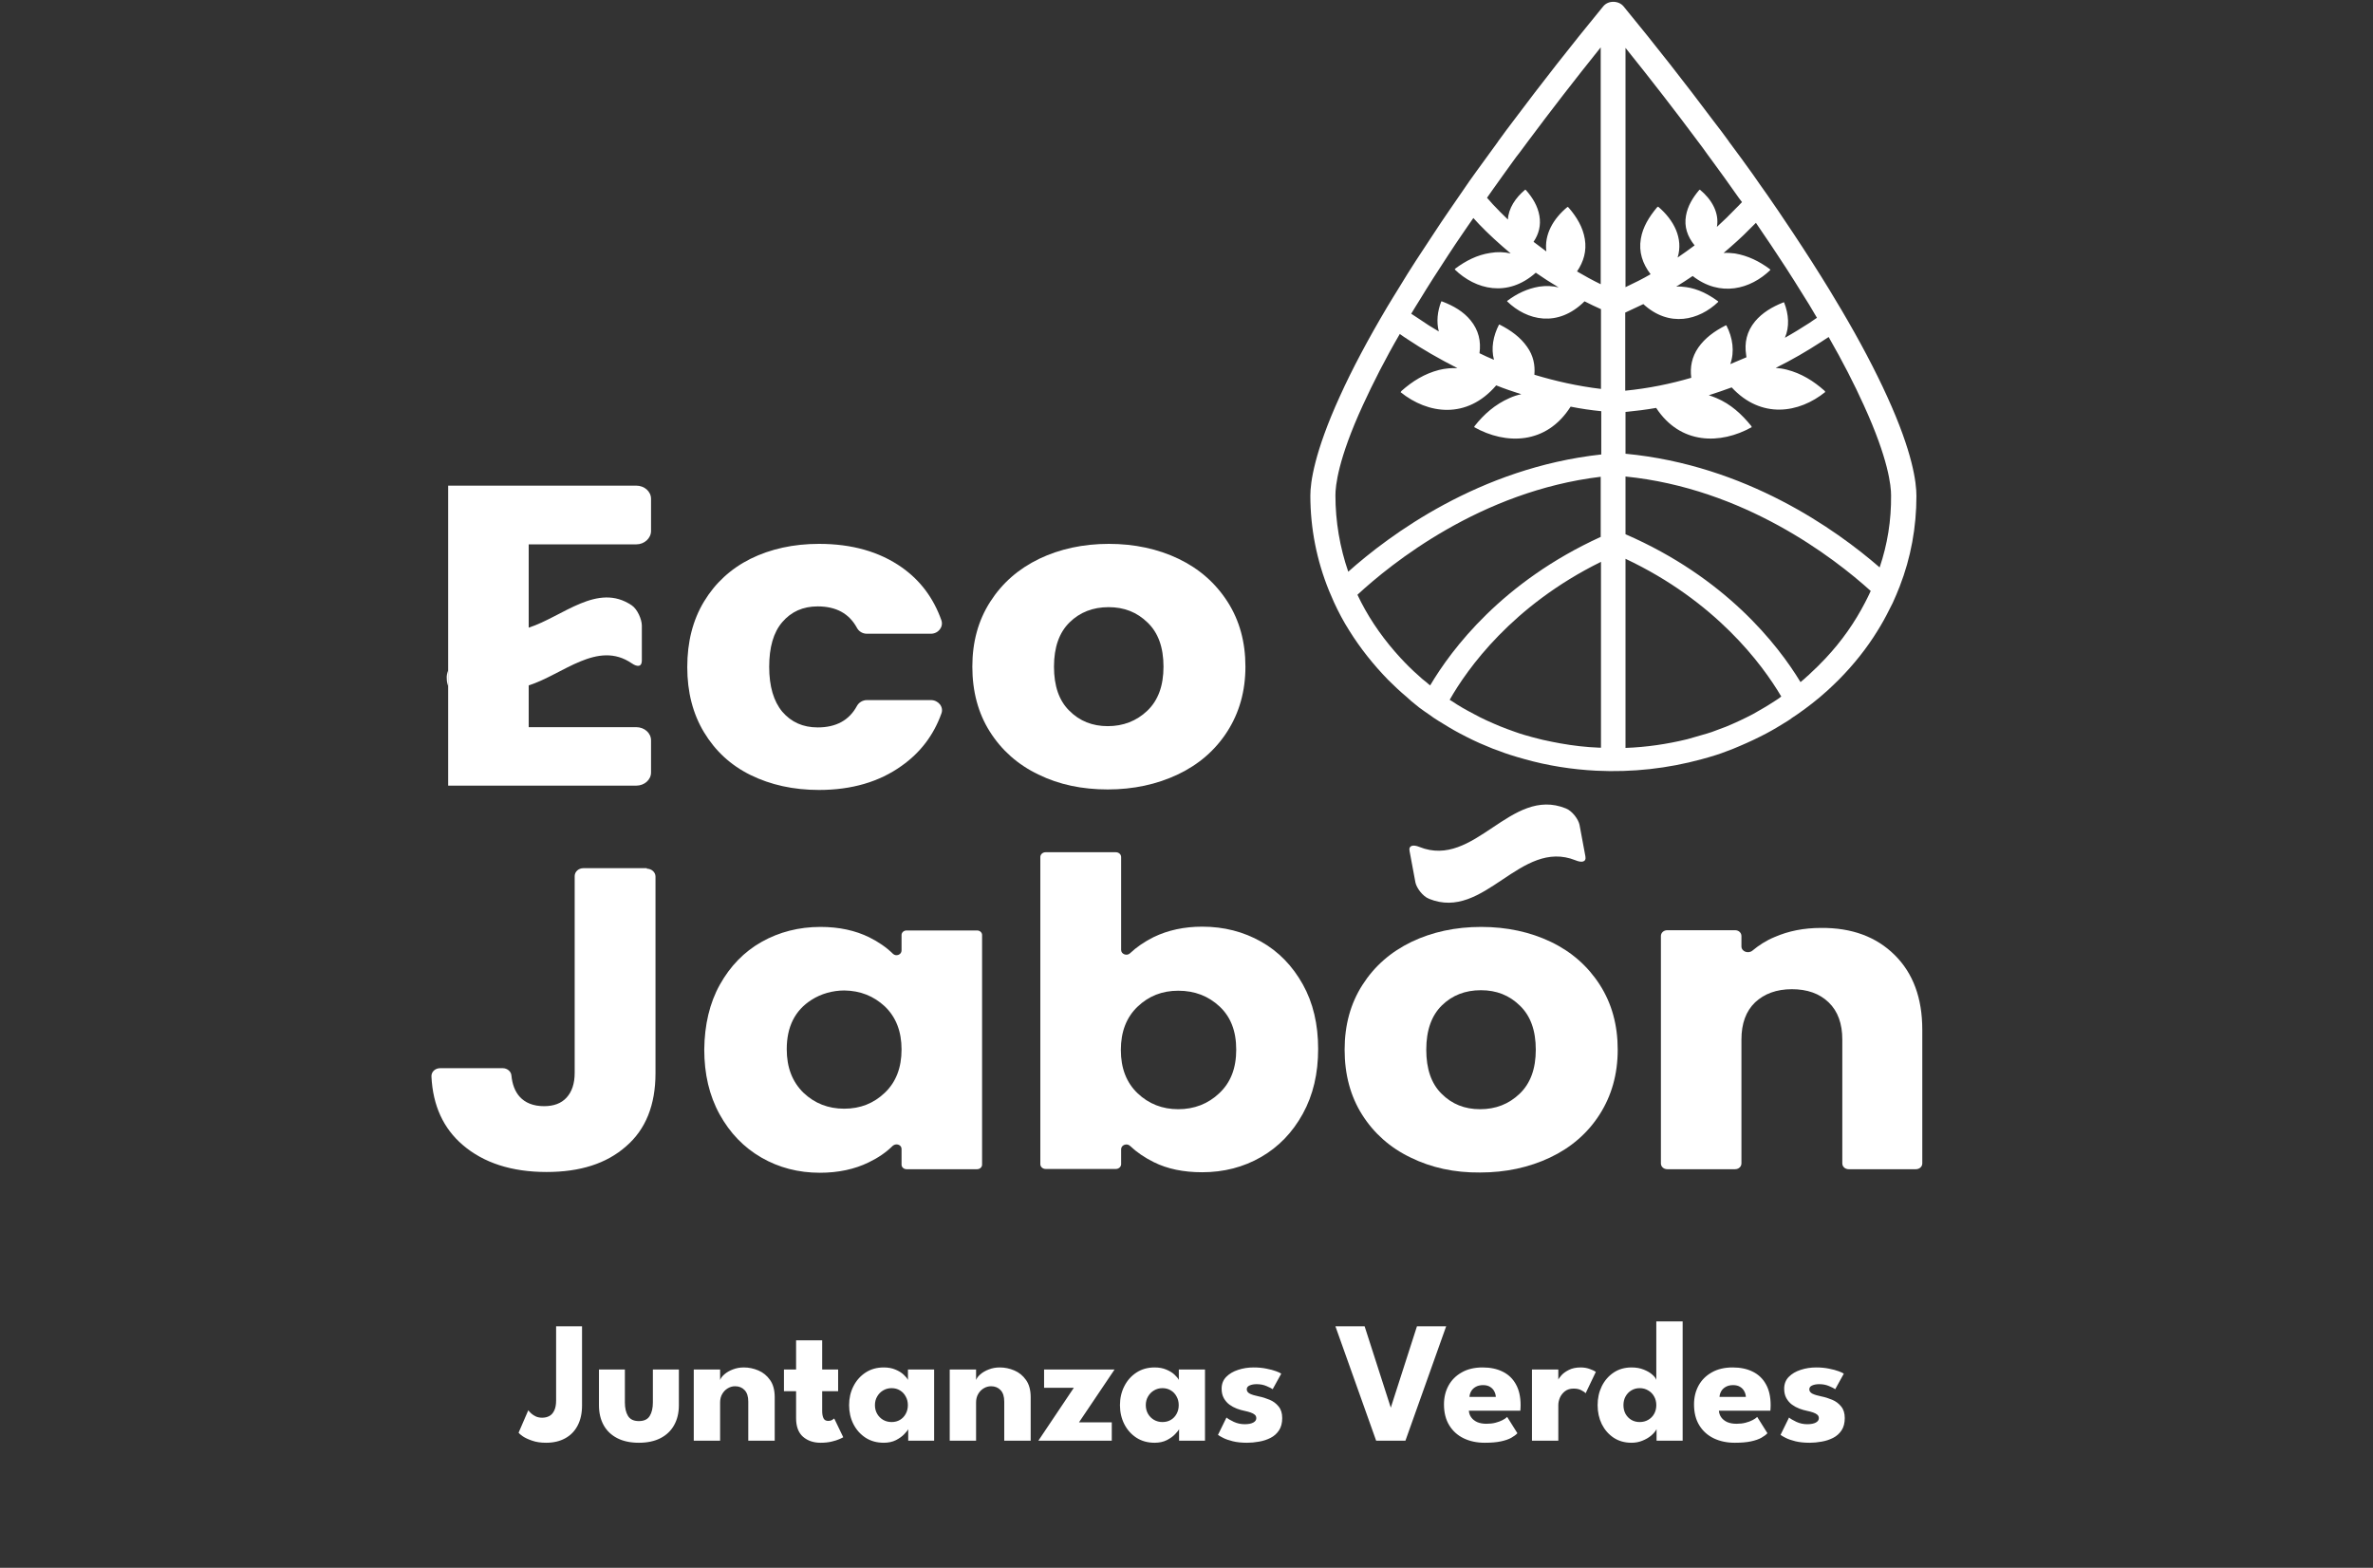 <svg xmlns="http://www.w3.org/2000/svg" width="616" height="407" viewBox="0 0 616 407" fill="none"><rect x="0" y="0" width="616" height="407" fill="#333333" stroke="none"/><g clip-path="url(#clip0_538_2)"><path d="M137.245 162.942C146.142 160.05 155.112 151.111 164.01 157.158C165.456 158.144 166.614 160.773 166.614 162.416V171.486C166.614 173.129 165.456 173.195 164.01 172.209C155.112 166.096 146.142 175.101 137.245 177.927V188.771H165.167C167.265 188.771 169.001 190.283 169.001 192.189V200.536C169.001 202.442 167.265 203.954 165.167 203.954H116.34V126.07H165.167C167.265 126.07 169.001 127.582 169.001 129.488V137.835C169.001 139.741 167.265 141.318 165.167 141.318H137.245V162.942Z" fill="white"></path><path d="M182.746 156.172C185.64 151.374 189.691 147.628 194.827 145.064C200.035 142.501 205.966 141.187 212.621 141.187C221.157 141.187 228.318 143.224 234.105 147.299C238.952 150.717 242.352 155.317 244.377 161.035C244.956 162.744 243.581 164.519 241.628 164.519H225.063C223.906 164.519 222.965 163.927 222.459 163.007C220.434 159.261 217.034 157.42 212.26 157.42C208.426 157.42 205.388 158.801 203.073 161.495C200.758 164.19 199.673 168.068 199.673 173.129C199.673 178.189 200.831 182.067 203.073 184.762C205.388 187.457 208.426 188.837 212.26 188.837C217.034 188.837 220.434 186.996 222.459 183.25C222.965 182.33 223.978 181.739 225.063 181.739H241.628C243.581 181.739 245.028 183.513 244.377 185.222C242.352 190.874 238.88 195.409 234.033 198.827C228.246 202.968 221.085 205.071 212.621 205.071C205.966 205.071 200.035 203.756 194.827 201.193C189.618 198.63 185.64 194.883 182.746 190.086C179.853 185.288 178.406 179.635 178.406 173.194C178.406 166.622 179.853 160.97 182.746 156.172Z" fill="white"></path><path d="M269.55 201.062C264.197 198.498 260.002 194.752 256.963 189.954C253.925 185.156 252.406 179.504 252.406 173.063C252.406 166.688 253.925 161.101 257.036 156.237C260.146 151.374 264.342 147.693 269.767 145.064C275.12 142.501 281.196 141.187 287.851 141.187C294.506 141.187 300.582 142.501 305.935 145.064C311.288 147.628 315.556 151.374 318.666 156.237C321.777 161.101 323.296 166.688 323.296 173.063C323.296 179.438 321.705 185.025 318.594 189.888C315.484 194.752 311.143 198.498 305.718 201.062C300.293 203.625 294.217 204.939 287.562 204.939C280.907 204.939 274.903 203.69 269.55 201.062ZM297.834 184.499C300.655 181.804 302.029 177.992 302.029 173.063C302.029 168.068 300.655 164.256 297.906 161.627C295.157 158.932 291.83 157.618 287.779 157.618C283.728 157.618 280.328 158.932 277.652 161.561C274.975 164.19 273.601 168.002 273.601 173.063C273.601 178.058 274.903 181.87 277.579 184.499C280.256 187.194 283.583 188.508 287.562 188.508C291.54 188.508 295.012 187.194 297.834 184.499Z" fill="white"></path><path d="M167.916 225.511C169.146 225.511 170.158 226.431 170.158 227.549V278.617C170.158 286.832 167.626 293.208 162.491 297.611C157.427 302.08 150.555 304.249 141.875 304.249C132.833 304.249 125.527 301.883 120.101 297.217C115.11 292.945 112.361 287.029 112 279.471C111.927 278.288 112.94 277.302 114.242 277.302H130.518C131.675 277.302 132.688 278.157 132.76 279.208C132.977 281.509 133.701 283.349 134.858 284.663C136.305 286.306 138.475 287.161 141.224 287.161C143.755 287.161 145.709 286.438 147.083 284.926C148.457 283.415 149.181 281.311 149.181 278.485V227.417C149.181 226.3 150.193 225.38 151.423 225.38H167.916V225.511Z" fill="white"></path><path d="M186.867 255.613C189.544 250.815 193.161 247.069 197.718 244.506C202.275 241.942 207.411 240.628 212.981 240.628C217.827 240.628 222.023 241.548 225.64 243.323C228.027 244.506 230.124 245.952 231.788 247.595C232.584 248.383 234.031 247.858 234.031 246.74V242.731C234.031 242.074 234.609 241.548 235.333 241.548H253.634C254.357 241.548 254.936 242.074 254.936 242.731V302.343C254.936 303 254.357 303.526 253.634 303.526H235.333C234.609 303.526 234.031 303 234.031 302.343V298.268C234.031 297.151 232.584 296.691 231.716 297.48C229.98 299.188 227.954 300.569 225.495 301.752C221.878 303.526 217.61 304.446 212.836 304.446C207.266 304.446 202.203 303.132 197.645 300.503C193.088 297.874 189.471 294.128 186.795 289.264C184.118 284.4 182.816 278.814 182.816 272.439C182.889 266.063 184.191 260.411 186.867 255.613ZM229.69 261.265C226.797 258.571 223.325 257.19 219.202 257.125C216.164 257.125 213.125 257.979 210.666 259.557C206.326 262.317 204.228 266.589 204.228 272.373C204.228 277.105 205.675 280.851 208.568 283.677C211.462 286.438 215.006 287.818 219.129 287.818C223.325 287.818 226.797 286.438 229.69 283.677C232.584 280.917 234.031 277.171 234.031 272.439C234.031 267.772 232.584 264.026 229.69 261.265Z" fill="white"></path><path d="M299.496 243.257C303.185 241.482 307.38 240.562 312.082 240.562C317.724 240.562 322.788 241.877 327.345 244.44C331.902 247.003 335.519 250.75 338.196 255.547C340.872 260.345 342.174 265.932 342.174 272.307C342.174 278.682 340.872 284.269 338.196 289.133C335.519 293.996 331.902 297.743 327.345 300.371C322.788 303 317.652 304.315 312.082 304.315C307.236 304.315 303.04 303.461 299.496 301.686C297.109 300.503 295.083 299.123 293.347 297.48C292.551 296.691 291.032 297.217 291.032 298.334V302.212C291.032 302.869 290.454 303.461 289.658 303.461H271.429C270.706 303.461 270.055 302.935 270.055 302.212V222.488C270.055 221.831 270.633 221.239 271.429 221.239H289.658C290.381 221.239 291.032 221.765 291.032 222.488V246.609C291.032 247.726 292.551 248.252 293.347 247.463C295.011 245.886 297.109 244.44 299.496 243.257ZM316.567 261.265C313.674 258.571 310.129 257.191 305.861 257.191C301.666 257.191 298.194 258.571 295.3 261.331C292.407 264.092 290.96 267.838 290.96 272.57C290.96 277.302 292.407 281.049 295.3 283.809C298.194 286.569 301.738 287.95 305.861 287.95C309.984 287.95 313.601 286.569 316.495 283.809C319.46 281.049 320.907 277.302 320.907 272.504C320.907 267.641 319.46 263.96 316.567 261.265Z" fill="white"></path><path d="M366.191 300.503C360.838 297.94 356.642 294.193 353.604 289.395C350.566 284.598 349.047 278.945 349.047 272.504C349.047 266.129 350.566 260.542 353.676 255.679C356.787 250.815 360.982 247.135 366.408 244.506C371.761 241.942 377.837 240.628 384.492 240.628C391.147 240.628 397.223 241.942 402.576 244.506C407.929 247.069 412.197 250.815 415.307 255.679C418.418 260.542 419.937 266.129 419.937 272.504C419.937 278.88 418.345 284.466 415.235 289.33C412.124 294.193 407.784 297.94 402.359 300.503C396.934 303.066 390.857 304.381 384.202 304.381C377.547 304.446 371.543 303.132 366.191 300.503ZM394.474 283.94C397.295 281.246 398.67 277.434 398.67 272.504C398.67 267.509 397.295 263.697 394.547 261.068C391.798 258.374 388.47 257.059 384.419 257.059C380.369 257.059 376.969 258.374 374.292 261.003C371.616 263.631 370.241 267.444 370.241 272.504C370.241 277.499 371.544 281.311 374.22 283.94C376.896 286.635 380.224 287.95 384.202 287.95C388.253 287.95 391.653 286.635 394.474 283.94Z" fill="white"></path><path d="M491.839 247.924C496.613 252.656 499 259.097 499 267.312V302.015C499 302.869 498.277 303.526 497.336 303.526H479.903C478.963 303.526 478.239 302.869 478.239 302.015V269.875C478.239 265.735 477.082 262.514 474.695 260.214C472.308 257.914 469.125 256.796 465.147 256.796C461.168 256.796 457.985 257.979 455.598 260.214C453.211 262.514 452.054 265.735 452.054 269.875V302.015C452.054 302.869 451.33 303.526 450.39 303.526H432.812C431.872 303.526 431.148 302.869 431.148 302.015V242.994C431.148 242.14 431.872 241.483 432.812 241.483H450.39C451.33 241.483 452.054 242.14 452.054 242.994V245.689C452.054 247.003 453.79 247.661 454.875 246.806C456.539 245.426 458.419 244.177 460.662 243.257C464.279 241.68 468.257 240.891 472.742 240.891C480.699 240.825 487.064 243.191 491.839 247.924Z" fill="white"></path><path d="M116.341 174.049V178.124C116.124 177.532 115.979 176.875 115.979 176.218C115.907 175.495 116.052 174.772 116.341 174.049Z" fill="white"></path><path d="M409.014 223.343C394.619 217.559 385.36 239.182 370.965 233.333C369.302 232.676 367.71 230.507 367.421 229.061C366.914 226.366 366.408 223.606 365.902 220.911C365.612 219.465 366.842 219.202 368.434 219.859C382.828 225.643 392.088 204.02 406.483 209.869C408.146 210.527 409.738 212.696 410.027 214.141C410.533 216.836 411.04 219.597 411.546 222.291C411.835 223.803 410.606 224 409.014 223.343Z" fill="white"></path><path d="M489.885 102.935C486.774 96.1 482.796 88.541 478.022 80.457C477.009 78.749 475.996 77.04 474.911 75.265C472.018 70.533 468.907 65.669 465.508 60.543C464.278 58.703 462.976 56.731 461.674 54.825C460.733 53.445 459.793 52.064 458.78 50.618C457.55 48.91 456.321 47.135 455.091 45.361C453.066 42.534 450.968 39.642 448.798 36.751C448.798 36.685 448.725 36.685 448.725 36.619C447.496 34.91 446.194 33.202 444.819 31.427C437.586 21.765 429.773 11.775 421.455 1.654C420.804 0.865 419.791 0.471 418.778 0.471C417.765 0.471 416.825 0.865 416.174 1.654C407.855 11.775 400.043 21.765 392.809 31.427C391.58 33.07 390.35 34.647 389.193 36.291C389.048 36.422 388.976 36.619 388.831 36.816C386.95 39.38 385.142 41.877 383.333 44.375C382.031 46.149 380.802 47.924 379.644 49.633C378.414 51.407 377.185 53.182 376.027 54.891C374.725 56.797 373.423 58.703 372.194 60.609C369.011 65.406 365.973 70.007 363.296 74.476C362.211 76.251 361.126 77.96 360.113 79.669C355.122 88.081 350.999 95.837 347.816 102.869C341.161 117.46 340.148 125.281 340.148 128.633C340.148 137.178 341.812 145.525 344.995 153.346C345.429 154.397 345.863 155.383 346.297 156.369C347.454 158.867 348.756 161.364 350.276 163.73C353.097 168.265 356.496 172.537 360.33 176.481C361.849 177.992 363.441 179.504 365.177 180.95C365.394 181.147 365.683 181.41 365.9 181.607C366.045 181.739 366.19 181.804 366.262 181.936C366.985 182.527 367.636 183.053 368.36 183.645C369.228 184.302 370.096 184.894 370.964 185.485C371.759 186.077 372.628 186.668 373.496 187.194C375.304 188.311 377.112 189.429 378.993 190.414C381.236 191.597 383.478 192.715 385.793 193.635C386.95 194.161 388.18 194.621 389.337 195.015C390.205 195.344 391.073 195.672 391.941 195.935C393.171 196.33 394.473 196.724 395.703 197.053C401.707 198.761 408 199.747 414.366 200.076C423.769 200.536 432.956 199.484 441.636 197.118C442.939 196.79 444.168 196.395 445.47 196.001C446.338 195.738 447.206 195.409 448.074 195.081C449.304 194.621 450.534 194.161 451.691 193.635C454.006 192.649 456.248 191.597 458.491 190.414C460.372 189.429 462.18 188.311 463.988 187.194C464.422 186.931 464.784 186.668 465.218 186.339C465.652 186.077 466.086 185.748 466.593 185.419C467.895 184.499 469.197 183.579 470.426 182.593C470.86 182.265 471.294 181.87 471.728 181.542C471.945 181.344 472.235 181.147 472.452 180.95C473.103 180.359 473.754 179.833 474.405 179.241C475.418 178.321 476.358 177.401 477.298 176.481C481.205 172.537 484.604 168.265 487.353 163.796C488.511 161.956 489.523 160.115 490.464 158.209C490.753 157.618 491.042 157.092 491.332 156.501C491.983 155.12 492.561 153.674 493.14 152.228C496.034 144.802 497.48 136.849 497.48 128.765C497.48 125.281 496.54 117.526 489.885 102.935ZM415.595 194.095C415.451 194.095 415.234 194.095 415.089 194.095C411.689 193.964 408.362 193.569 405.034 192.978C403.515 192.715 401.996 192.386 400.477 192.057C400.188 191.992 399.971 191.926 399.681 191.86C398.379 191.532 397.077 191.203 395.775 190.809C394.907 190.546 394.039 190.283 393.171 189.954C391.941 189.494 390.712 189.1 389.482 188.574C387.095 187.588 384.708 186.537 382.465 185.288C380.585 184.302 378.704 183.25 376.968 182.067C376.751 181.936 376.534 181.804 376.317 181.673C380.874 173.655 392.52 157.224 415.595 145.853V194.095ZM415.595 139.346C389.916 151.045 376.823 168.528 371.253 177.927C370.964 177.73 370.674 177.467 370.385 177.204C369.951 176.875 369.589 176.547 369.155 176.218C368.866 175.955 368.577 175.692 368.287 175.429C366.624 173.983 365.105 172.472 363.585 170.829C359.462 166.359 355.99 161.496 353.314 156.303C353.024 155.646 352.663 155.055 352.373 154.397C361.126 146.313 384.346 127.516 415.523 123.77V139.346H415.595ZM415.595 117.986C383.984 121.469 360.62 138.952 349.986 148.416C347.816 142.107 346.659 135.403 346.659 128.568C346.659 126.202 347.31 119.235 353.82 105.104C356.424 99.452 359.535 93.274 363.368 86.701C364.019 87.161 364.67 87.621 365.394 88.081C369.228 90.645 373.568 93.142 378.342 95.574C376.751 95.508 375.159 95.64 373.568 96.034C369.734 97.02 366.624 98.992 363.802 101.489C363.73 101.555 363.658 101.686 363.585 101.818C370.602 107.47 380.729 108.982 388.397 100.043C390.495 100.898 392.665 101.621 394.907 102.344C393.894 102.541 392.882 102.869 391.869 103.329C388.108 104.973 385.214 107.536 382.827 110.559C382.755 110.625 382.682 110.822 382.682 110.888C390.856 115.489 401.417 115.488 407.711 105.564C410.315 106.09 412.991 106.484 415.668 106.747V117.986H415.595ZM415.595 100.963C409.519 100.24 403.732 98.926 398.307 97.283C398.524 94.72 398.018 92.288 396.426 90.053C394.69 87.556 392.231 85.781 389.41 84.335C389.337 84.269 389.193 84.269 389.12 84.269C387.601 87.227 387.022 90.448 387.818 93.405C386.516 92.879 385.286 92.288 384.057 91.696C384.491 88.607 383.84 85.715 381.742 83.152C379.861 80.852 377.329 79.406 374.436 78.288C374.364 78.223 374.219 78.288 374.147 78.223C373.134 80.786 372.845 83.546 373.496 86.044C371.687 84.992 370.023 83.941 368.432 82.823C367.709 82.363 367.058 81.903 366.334 81.443C366.985 80.326 367.709 79.209 368.432 78.026C370.747 74.213 373.279 70.27 375.955 66.195C377.185 64.289 378.487 62.383 379.789 60.477C380.657 59.228 381.525 57.914 382.465 56.599C382.972 57.125 383.478 57.717 383.984 58.242C386.371 60.74 389.12 63.238 392.158 65.801C390.495 65.406 388.686 65.341 386.805 65.669C383.406 66.195 380.512 67.707 377.836 69.679C377.763 69.744 377.691 69.876 377.619 69.942C383.044 75.199 391.363 77.303 398.669 70.796C400.549 72.11 402.502 73.359 404.6 74.608C403.009 74.213 401.345 74.148 399.537 74.411C396.426 74.936 393.75 76.251 391.363 78.026C391.29 78.091 391.218 78.157 391.218 78.223C396.354 83.218 404.383 85.124 411.327 78.223C412.702 78.946 414.149 79.603 415.595 80.26V100.963ZM415.595 73.819C413.425 72.768 411.4 71.65 409.374 70.467C411.111 67.904 411.906 65.144 411.4 62.054C410.893 58.965 409.302 56.337 407.204 53.905C407.132 53.839 407.06 53.773 406.915 53.708C403.154 56.797 400.839 60.937 401.417 65.275C400.26 64.421 399.175 63.566 398.09 62.778C399.464 60.74 400.043 58.505 399.609 56.008C399.175 53.51 397.873 51.341 396.137 49.37C396.065 49.304 395.992 49.238 395.92 49.238C393.388 51.341 391.58 54.102 391.435 56.994C390.061 55.679 388.759 54.365 387.529 53.05C387.022 52.459 386.516 51.933 386.01 51.341C386.516 50.618 387.022 49.895 387.529 49.172C389.193 46.806 390.929 44.44 392.665 42.009C393.243 41.154 393.894 40.365 394.545 39.511C395.269 38.591 395.92 37.605 396.643 36.685C402.575 28.732 408.868 20.582 415.523 12.301V73.819H415.595ZM421.961 12.433C428.616 20.714 434.982 28.929 440.841 36.816C441.636 37.868 442.432 38.919 443.156 39.971C443.662 40.694 444.241 41.417 444.747 42.14C446.772 44.9 448.725 47.595 450.606 50.29C451.113 51.013 451.619 51.736 452.198 52.459C451.691 52.984 451.185 53.576 450.606 54.102C449.087 55.679 447.496 57.257 445.687 58.9C446.338 55.285 444.385 51.801 441.275 49.238C441.202 49.238 441.13 49.304 441.058 49.37C439.394 51.341 438.092 53.51 437.658 56.008C437.152 58.834 438.02 61.397 439.9 63.698C438.526 64.749 437.007 65.801 435.488 66.852C437.007 61.923 434.548 57.125 430.424 53.642C430.352 53.708 430.207 53.773 430.135 53.839C428.11 56.271 426.446 58.9 425.939 61.989C425.361 65.406 426.373 68.43 428.471 71.19C426.446 72.373 424.203 73.491 421.961 74.542V12.433ZM421.961 81.115C423.552 80.392 425.071 79.669 426.59 78.946C433.318 85.124 441.058 83.152 446.049 78.354C445.977 78.288 445.977 78.157 445.904 78.157C443.445 76.382 440.841 75.002 437.73 74.542C436.862 74.411 435.994 74.345 435.126 74.411C436.645 73.491 438.02 72.57 439.394 71.65C446.555 77.237 454.44 75.068 459.576 70.073C459.504 70.007 459.431 69.876 459.359 69.81C456.682 67.838 453.789 66.392 450.389 65.801C449.376 65.669 448.364 65.604 447.423 65.669C449.883 63.566 452.198 61.529 454.223 59.425C454.729 58.9 455.308 58.374 455.814 57.848C456.465 58.834 457.116 59.754 457.768 60.74C459.07 62.646 460.372 64.552 461.601 66.458C464.495 70.796 467.099 75.002 469.631 79.077C470.354 80.26 471.005 81.377 471.656 82.495C471.005 82.955 470.282 83.415 469.631 83.875C467.678 85.124 465.58 86.438 463.337 87.687C464.567 84.861 464.35 81.575 463.12 78.486C463.048 78.486 462.903 78.486 462.831 78.551C460.01 79.669 457.478 81.18 455.597 83.415C453.427 86.044 452.776 89.001 453.283 92.156C453.283 92.353 453.355 92.551 453.355 92.748C451.981 93.339 450.606 93.931 449.159 94.522C450.317 91.302 449.811 87.687 448.147 84.467C448.002 84.467 447.93 84.467 447.857 84.532C445.036 85.978 442.577 87.753 440.841 90.25C439.177 92.682 438.671 95.311 439.032 98.072C433.679 99.649 427.893 100.832 421.889 101.423V81.115H421.961ZM460.589 182.067C458.78 183.25 456.972 184.302 455.091 185.354C452.849 186.537 450.462 187.654 448.074 188.64C446.845 189.1 445.615 189.56 444.385 190.02C443.951 190.151 443.59 190.283 443.156 190.414C442.722 190.546 442.215 190.677 441.781 190.809C440.696 191.137 439.683 191.4 438.598 191.729C438.309 191.795 438.092 191.86 437.875 191.926C432.739 193.175 427.386 193.964 421.961 194.161V145.065C445.253 156.04 457.406 172.34 462.397 180.819C461.818 181.279 461.24 181.673 460.589 182.067ZM484.17 156.369C481.494 161.561 478.094 166.425 473.899 170.894C472.596 172.274 471.222 173.655 469.775 174.969C469.631 175.166 469.414 175.298 469.197 175.495C468.907 175.758 468.618 176.021 468.329 176.284C468.039 176.547 467.678 176.809 467.388 177.072C461.457 167.279 447.857 149.928 421.961 138.689V123.704C452.704 126.793 475.924 144.67 485.617 153.412C485.183 154.397 484.677 155.383 484.17 156.369ZM487.932 147.299C476.575 137.44 453.138 120.746 421.961 117.789V106.944C424.637 106.681 427.314 106.353 429.918 105.893C436.211 115.488 446.628 115.423 454.729 110.888C454.657 110.756 454.657 110.625 454.585 110.559C452.125 107.536 449.304 104.907 445.543 103.329C444.892 103.067 444.241 102.804 443.59 102.607C445.615 101.949 447.568 101.292 449.521 100.569C457.189 108.85 467.027 107.273 473.826 101.752C473.754 101.686 473.682 101.555 473.609 101.423C470.788 98.926 467.678 96.954 463.844 95.968C462.831 95.705 461.891 95.574 460.95 95.508C465.218 93.405 469.124 91.105 472.669 88.804C473.32 88.344 474.043 87.95 474.694 87.49C478.311 93.799 481.349 99.715 483.809 105.17C490.247 119.235 490.898 126.202 490.898 128.568C490.97 135.074 489.957 141.318 487.932 147.299Z" fill="white"></path></g><path d="M151.088 364.865C151.088 366.89 150.705 368.63 149.94 370.085C149.19 371.525 148.11 372.627 146.7 373.392C145.305 374.157 143.655 374.54 141.75 374.54C140.37 374.54 139.17 374.36 138.15 374C137.13 373.655 136.32 373.28 135.72 372.875C135.12 372.455 134.753 372.14 134.618 371.93L137.138 366.102C137.318 366.357 137.573 366.635 137.903 366.935C138.233 367.235 138.638 367.497 139.118 367.722C139.598 367.932 140.138 368.037 140.738 368.037C141.428 368.037 142.043 367.895 142.583 367.61C143.123 367.325 143.55 366.852 143.865 366.192C144.195 365.532 144.36 364.655 144.36 363.56V344.3H151.088V364.865ZM162.21 364.077C162.21 365.547 162.487 366.725 163.042 367.61C163.597 368.48 164.527 368.915 165.832 368.915C167.167 368.915 168.105 368.48 168.645 367.61C169.2 366.725 169.477 365.547 169.477 364.077V355.527H176.227V364.797C176.227 366.777 175.815 368.502 174.99 369.972C174.18 371.427 173.002 372.552 171.457 373.347C169.912 374.142 168.037 374.54 165.832 374.54C163.642 374.54 161.775 374.142 160.23 373.347C158.685 372.552 157.507 371.427 156.697 369.972C155.887 368.502 155.482 366.777 155.482 364.797V355.527H162.21V364.077ZM193.096 354.987C194.386 354.987 195.646 355.25 196.876 355.775C198.106 356.3 199.118 357.132 199.913 358.272C200.708 359.397 201.106 360.882 201.106 362.727V374H194.243V363.852C194.243 362.532 193.928 361.542 193.298 360.882C192.668 360.207 191.843 359.87 190.823 359.87C190.148 359.87 189.511 360.05 188.911 360.41C188.326 360.755 187.846 361.25 187.471 361.895C187.111 362.525 186.931 363.252 186.931 364.077V374H180.091V355.527H186.931V358.25C187.111 357.755 187.486 357.26 188.056 356.765C188.641 356.255 189.368 355.835 190.238 355.505C191.123 355.16 192.076 354.987 193.096 354.987ZM203.505 355.527H206.655V347.945H213.428V355.527H217.568V361.152H213.428V366.305C213.428 367.07 213.54 367.692 213.765 368.172C213.99 368.637 214.403 368.87 215.003 368.87C215.408 368.87 215.753 368.78 216.038 368.6C216.323 368.42 216.495 368.3 216.555 368.24L218.895 373.1C218.79 373.19 218.46 373.355 217.905 373.595C217.365 373.835 216.675 374.053 215.835 374.248C214.995 374.443 214.058 374.54 213.023 374.54C211.178 374.54 209.655 374.022 208.455 372.987C207.255 371.937 206.655 370.325 206.655 368.15V361.152H203.505V355.527ZM235.761 374V371.007C235.626 371.307 235.281 371.742 234.726 372.312C234.186 372.882 233.466 373.4 232.566 373.865C231.666 374.315 230.616 374.54 229.416 374.54C227.616 374.54 226.041 374.105 224.691 373.235C223.341 372.35 222.291 371.172 221.541 369.702C220.791 368.217 220.416 366.575 220.416 364.775C220.416 362.975 220.791 361.34 221.541 359.87C222.291 358.385 223.341 357.2 224.691 356.315C226.041 355.43 227.616 354.987 229.416 354.987C230.571 354.987 231.583 355.175 232.453 355.55C233.323 355.91 234.028 356.345 234.568 356.855C235.108 357.35 235.483 357.807 235.693 358.227V355.527H242.488V374H235.761ZM227.121 364.775C227.121 365.615 227.316 366.372 227.706 367.047C228.096 367.707 228.613 368.225 229.258 368.6C229.918 368.975 230.646 369.162 231.441 369.162C232.266 369.162 232.993 368.975 233.623 368.6C234.253 368.225 234.748 367.707 235.108 367.047C235.483 366.372 235.671 365.615 235.671 364.775C235.671 363.935 235.483 363.185 235.108 362.525C234.748 361.85 234.253 361.325 233.623 360.95C232.993 360.56 232.266 360.365 231.441 360.365C230.646 360.365 229.918 360.56 229.258 360.95C228.613 361.325 228.096 361.85 227.706 362.525C227.316 363.185 227.121 363.935 227.121 364.775ZM259.541 354.987C260.831 354.987 262.091 355.25 263.321 355.775C264.551 356.3 265.563 357.132 266.358 358.272C267.153 359.397 267.551 360.882 267.551 362.727V374H260.688V363.852C260.688 362.532 260.373 361.542 259.743 360.882C259.113 360.207 258.288 359.87 257.268 359.87C256.593 359.87 255.956 360.05 255.356 360.41C254.771 360.755 254.291 361.25 253.916 361.895C253.556 362.525 253.376 363.252 253.376 364.077V374H246.536V355.527H253.376V358.25C253.556 357.755 253.931 357.26 254.501 356.765C255.086 356.255 255.813 355.835 256.683 355.505C257.568 355.16 258.521 354.987 259.541 354.987ZM271.031 355.527H289.323L280.098 369.23H288.603V374H269.546L278.748 360.275H271.031V355.527ZM306.073 374V371.007C305.938 371.307 305.593 371.742 305.038 372.312C304.498 372.882 303.778 373.4 302.878 373.865C301.978 374.315 300.928 374.54 299.728 374.54C297.928 374.54 296.353 374.105 295.003 373.235C293.653 372.35 292.603 371.172 291.853 369.702C291.103 368.217 290.728 366.575 290.728 364.775C290.728 362.975 291.103 361.34 291.853 359.87C292.603 358.385 293.653 357.2 295.003 356.315C296.353 355.43 297.928 354.987 299.728 354.987C300.883 354.987 301.896 355.175 302.766 355.55C303.636 355.91 304.341 356.345 304.881 356.855C305.421 357.35 305.796 357.807 306.006 358.227V355.527H312.801V374H306.073ZM297.433 364.775C297.433 365.615 297.628 366.372 298.018 367.047C298.408 367.707 298.926 368.225 299.571 368.6C300.231 368.975 300.958 369.162 301.753 369.162C302.578 369.162 303.306 368.975 303.936 368.6C304.566 368.225 305.061 367.707 305.421 367.047C305.796 366.372 305.983 365.615 305.983 364.775C305.983 363.935 305.796 363.185 305.421 362.525C305.061 361.85 304.566 361.325 303.936 360.95C303.306 360.56 302.578 360.365 301.753 360.365C300.958 360.365 300.231 360.56 299.571 360.95C298.926 361.325 298.408 361.85 298.018 362.525C297.628 363.185 297.433 363.935 297.433 364.775ZM325.421 354.987C326.636 354.987 327.746 355.092 328.751 355.302C329.756 355.497 330.596 355.722 331.271 355.977C331.961 356.232 332.403 356.442 332.598 356.607L330.371 360.635C330.086 360.425 329.553 360.155 328.773 359.825C328.008 359.495 327.153 359.33 326.208 359.33C325.488 359.33 324.881 359.442 324.386 359.667C323.891 359.877 323.643 360.215 323.643 360.68C323.643 361.145 323.913 361.52 324.453 361.805C325.008 362.075 325.803 362.315 326.838 362.525C327.738 362.705 328.653 362.99 329.583 363.38C330.513 363.77 331.286 364.347 331.901 365.112C332.531 365.862 332.846 366.867 332.846 368.127C332.846 369.417 332.568 370.482 332.013 371.322C331.458 372.162 330.723 372.815 329.808 373.28C328.893 373.745 327.903 374.068 326.838 374.248C325.773 374.443 324.738 374.54 323.733 374.54C322.323 374.54 321.093 374.413 320.043 374.158C319.008 373.902 318.168 373.61 317.523 373.28C316.878 372.95 316.428 372.687 316.173 372.492L318.378 367.992C318.768 368.322 319.406 368.697 320.291 369.117C321.176 369.522 322.113 369.725 323.103 369.725C324.063 369.725 324.806 369.582 325.331 369.297C325.856 369.012 326.118 368.637 326.118 368.172C326.118 367.797 325.991 367.497 325.736 367.272C325.481 367.047 325.121 366.852 324.656 366.687C324.191 366.522 323.628 366.372 322.968 366.237C322.368 366.117 321.731 365.93 321.056 365.675C320.381 365.42 319.743 365.075 319.143 364.64C318.543 364.19 318.056 363.627 317.681 362.952C317.306 362.277 317.118 361.46 317.118 360.5C317.118 359.27 317.516 358.25 318.311 357.44C319.106 356.63 320.133 356.022 321.393 355.617C322.653 355.197 323.996 354.987 325.421 354.987ZM364.834 374H357.229L346.654 344.3H354.236L361.031 365.427L367.826 344.3H375.409L364.834 374ZM381.297 366.215C381.342 366.875 381.552 367.46 381.927 367.97C382.302 368.48 382.819 368.885 383.479 369.185C384.154 369.47 384.949 369.612 385.864 369.612C386.734 369.612 387.514 369.522 388.204 369.342C388.909 369.162 389.517 368.937 390.027 368.667C390.552 368.397 390.957 368.12 391.242 367.835L393.897 372.065C393.522 372.47 392.989 372.867 392.299 373.258C391.624 373.632 390.732 373.94 389.622 374.18C388.512 374.42 387.109 374.54 385.414 374.54C383.374 374.54 381.559 374.157 379.969 373.392C378.379 372.627 377.127 371.502 376.212 370.017C375.297 368.532 374.839 366.717 374.839 364.572C374.839 362.772 375.229 361.152 376.009 359.712C376.804 358.257 377.952 357.11 379.452 356.27C380.952 355.415 382.759 354.987 384.874 354.987C386.884 354.987 388.624 355.355 390.094 356.09C391.579 356.825 392.719 357.92 393.514 359.375C394.324 360.815 394.729 362.615 394.729 364.775C394.729 364.895 394.722 365.135 394.707 365.495C394.707 365.855 394.692 366.095 394.662 366.215H381.297ZM388.294 362.638C388.279 362.158 388.152 361.685 387.912 361.22C387.672 360.74 387.312 360.35 386.832 360.05C386.352 359.735 385.737 359.577 384.987 359.577C384.237 359.577 383.599 359.727 383.074 360.027C382.564 360.312 382.174 360.687 381.904 361.152C381.634 361.617 381.484 362.112 381.454 362.638H388.294ZM404.519 374H397.679V355.527H404.519V358.385H404.407C404.527 358.04 404.819 357.605 405.284 357.08C405.749 356.54 406.402 356.06 407.242 355.64C408.082 355.205 409.109 354.987 410.324 354.987C411.179 354.987 411.967 355.122 412.687 355.392C413.407 355.647 413.932 355.895 414.262 356.135L411.607 361.692C411.397 361.437 411.022 361.175 410.482 360.905C409.957 360.62 409.297 360.477 408.502 360.477C407.587 360.477 406.829 360.71 406.229 361.175C405.644 361.64 405.209 362.202 404.924 362.862C404.654 363.522 404.519 364.145 404.519 364.73V374ZM423.542 374.54C421.757 374.54 420.205 374.105 418.885 373.235C417.565 372.35 416.537 371.172 415.802 369.702C415.082 368.217 414.722 366.575 414.722 364.775C414.722 362.975 415.082 361.34 415.802 359.87C416.537 358.385 417.565 357.2 418.885 356.315C420.205 355.43 421.757 354.987 423.542 354.987C424.727 354.987 425.777 355.175 426.692 355.55C427.607 355.91 428.35 356.345 428.92 356.855C429.49 357.35 429.835 357.807 429.955 358.227V343.04H436.795V374H430.022V371.007C429.737 371.562 429.272 372.117 428.627 372.672C427.982 373.212 427.225 373.655 426.355 374C425.485 374.36 424.547 374.54 423.542 374.54ZM425.635 369.162C426.46 369.162 427.195 368.975 427.84 368.6C428.5 368.225 429.017 367.707 429.392 367.047C429.767 366.372 429.955 365.615 429.955 364.775C429.955 363.935 429.767 363.185 429.392 362.525C429.017 361.85 428.5 361.325 427.84 360.95C427.195 360.56 426.46 360.365 425.635 360.365C424.84 360.365 424.12 360.56 423.475 360.95C422.845 361.325 422.342 361.85 421.967 362.525C421.607 363.185 421.427 363.935 421.427 364.775C421.427 365.615 421.607 366.372 421.967 367.047C422.342 367.707 422.845 368.225 423.475 368.6C424.12 368.975 424.84 369.162 425.635 369.162ZM446.204 366.215C446.249 366.875 446.459 367.46 446.834 367.97C447.209 368.48 447.727 368.885 448.387 369.185C449.062 369.47 449.857 369.612 450.772 369.612C451.642 369.612 452.422 369.522 453.112 369.342C453.817 369.162 454.424 368.937 454.934 368.667C455.459 368.397 455.864 368.12 456.149 367.835L458.804 372.065C458.429 372.47 457.897 372.867 457.207 373.258C456.532 373.632 455.639 373.94 454.529 374.18C453.419 374.42 452.017 374.54 450.322 374.54C448.282 374.54 446.467 374.157 444.877 373.392C443.287 372.627 442.034 371.502 441.119 370.017C440.204 368.532 439.747 366.717 439.747 364.572C439.747 362.772 440.137 361.152 440.917 359.712C441.712 358.257 442.859 357.11 444.359 356.27C445.859 355.415 447.667 354.987 449.782 354.987C451.792 354.987 453.532 355.355 455.002 356.09C456.487 356.825 457.627 357.92 458.422 359.375C459.232 360.815 459.637 362.615 459.637 364.775C459.637 364.895 459.629 365.135 459.614 365.495C459.614 365.855 459.599 366.095 459.569 366.215H446.204ZM453.202 362.638C453.187 362.158 453.059 361.685 452.819 361.22C452.579 360.74 452.219 360.35 451.739 360.05C451.259 359.735 450.644 359.577 449.894 359.577C449.144 359.577 448.507 359.727 447.982 360.027C447.472 360.312 447.082 360.687 446.812 361.152C446.542 361.617 446.392 362.112 446.362 362.638H453.202ZM471.451 354.987C472.666 354.987 473.776 355.092 474.781 355.302C475.786 355.497 476.626 355.722 477.301 355.977C477.991 356.232 478.434 356.442 478.629 356.607L476.401 360.635C476.116 360.425 475.584 360.155 474.804 359.825C474.039 359.495 473.184 359.33 472.239 359.33C471.519 359.33 470.911 359.442 470.416 359.667C469.921 359.877 469.674 360.215 469.674 360.68C469.674 361.145 469.944 361.52 470.484 361.805C471.039 362.075 471.834 362.315 472.869 362.525C473.769 362.705 474.684 362.99 475.614 363.38C476.544 363.77 477.316 364.347 477.931 365.112C478.561 365.862 478.876 366.867 478.876 368.127C478.876 369.417 478.599 370.482 478.044 371.322C477.489 372.162 476.754 372.815 475.839 373.28C474.924 373.745 473.934 374.068 472.869 374.248C471.804 374.443 470.769 374.54 469.764 374.54C468.354 374.54 467.124 374.413 466.074 374.158C465.039 373.902 464.199 373.61 463.554 373.28C462.909 372.95 462.459 372.687 462.204 372.492L464.409 367.992C464.799 368.322 465.436 368.697 466.321 369.117C467.206 369.522 468.144 369.725 469.134 369.725C470.094 369.725 470.836 369.582 471.361 369.297C471.886 369.012 472.149 368.637 472.149 368.172C472.149 367.797 472.021 367.497 471.766 367.272C471.511 367.047 471.151 366.852 470.686 366.687C470.221 366.522 469.659 366.372 468.999 366.237C468.399 366.117 467.761 365.93 467.086 365.675C466.411 365.42 465.774 365.075 465.174 364.64C464.574 364.19 464.086 363.627 463.711 362.952C463.336 362.277 463.149 361.46 463.149 360.5C463.149 359.27 463.546 358.25 464.341 357.44C465.136 356.63 466.164 356.022 467.424 355.617C468.684 355.197 470.026 354.987 471.451 354.987Z" fill="white"></path><defs><clipPath id="clip0_538_2"><rect width="387" height="303.976" fill="white" transform="translate(112 0.471)"></rect></clipPath></defs></svg>